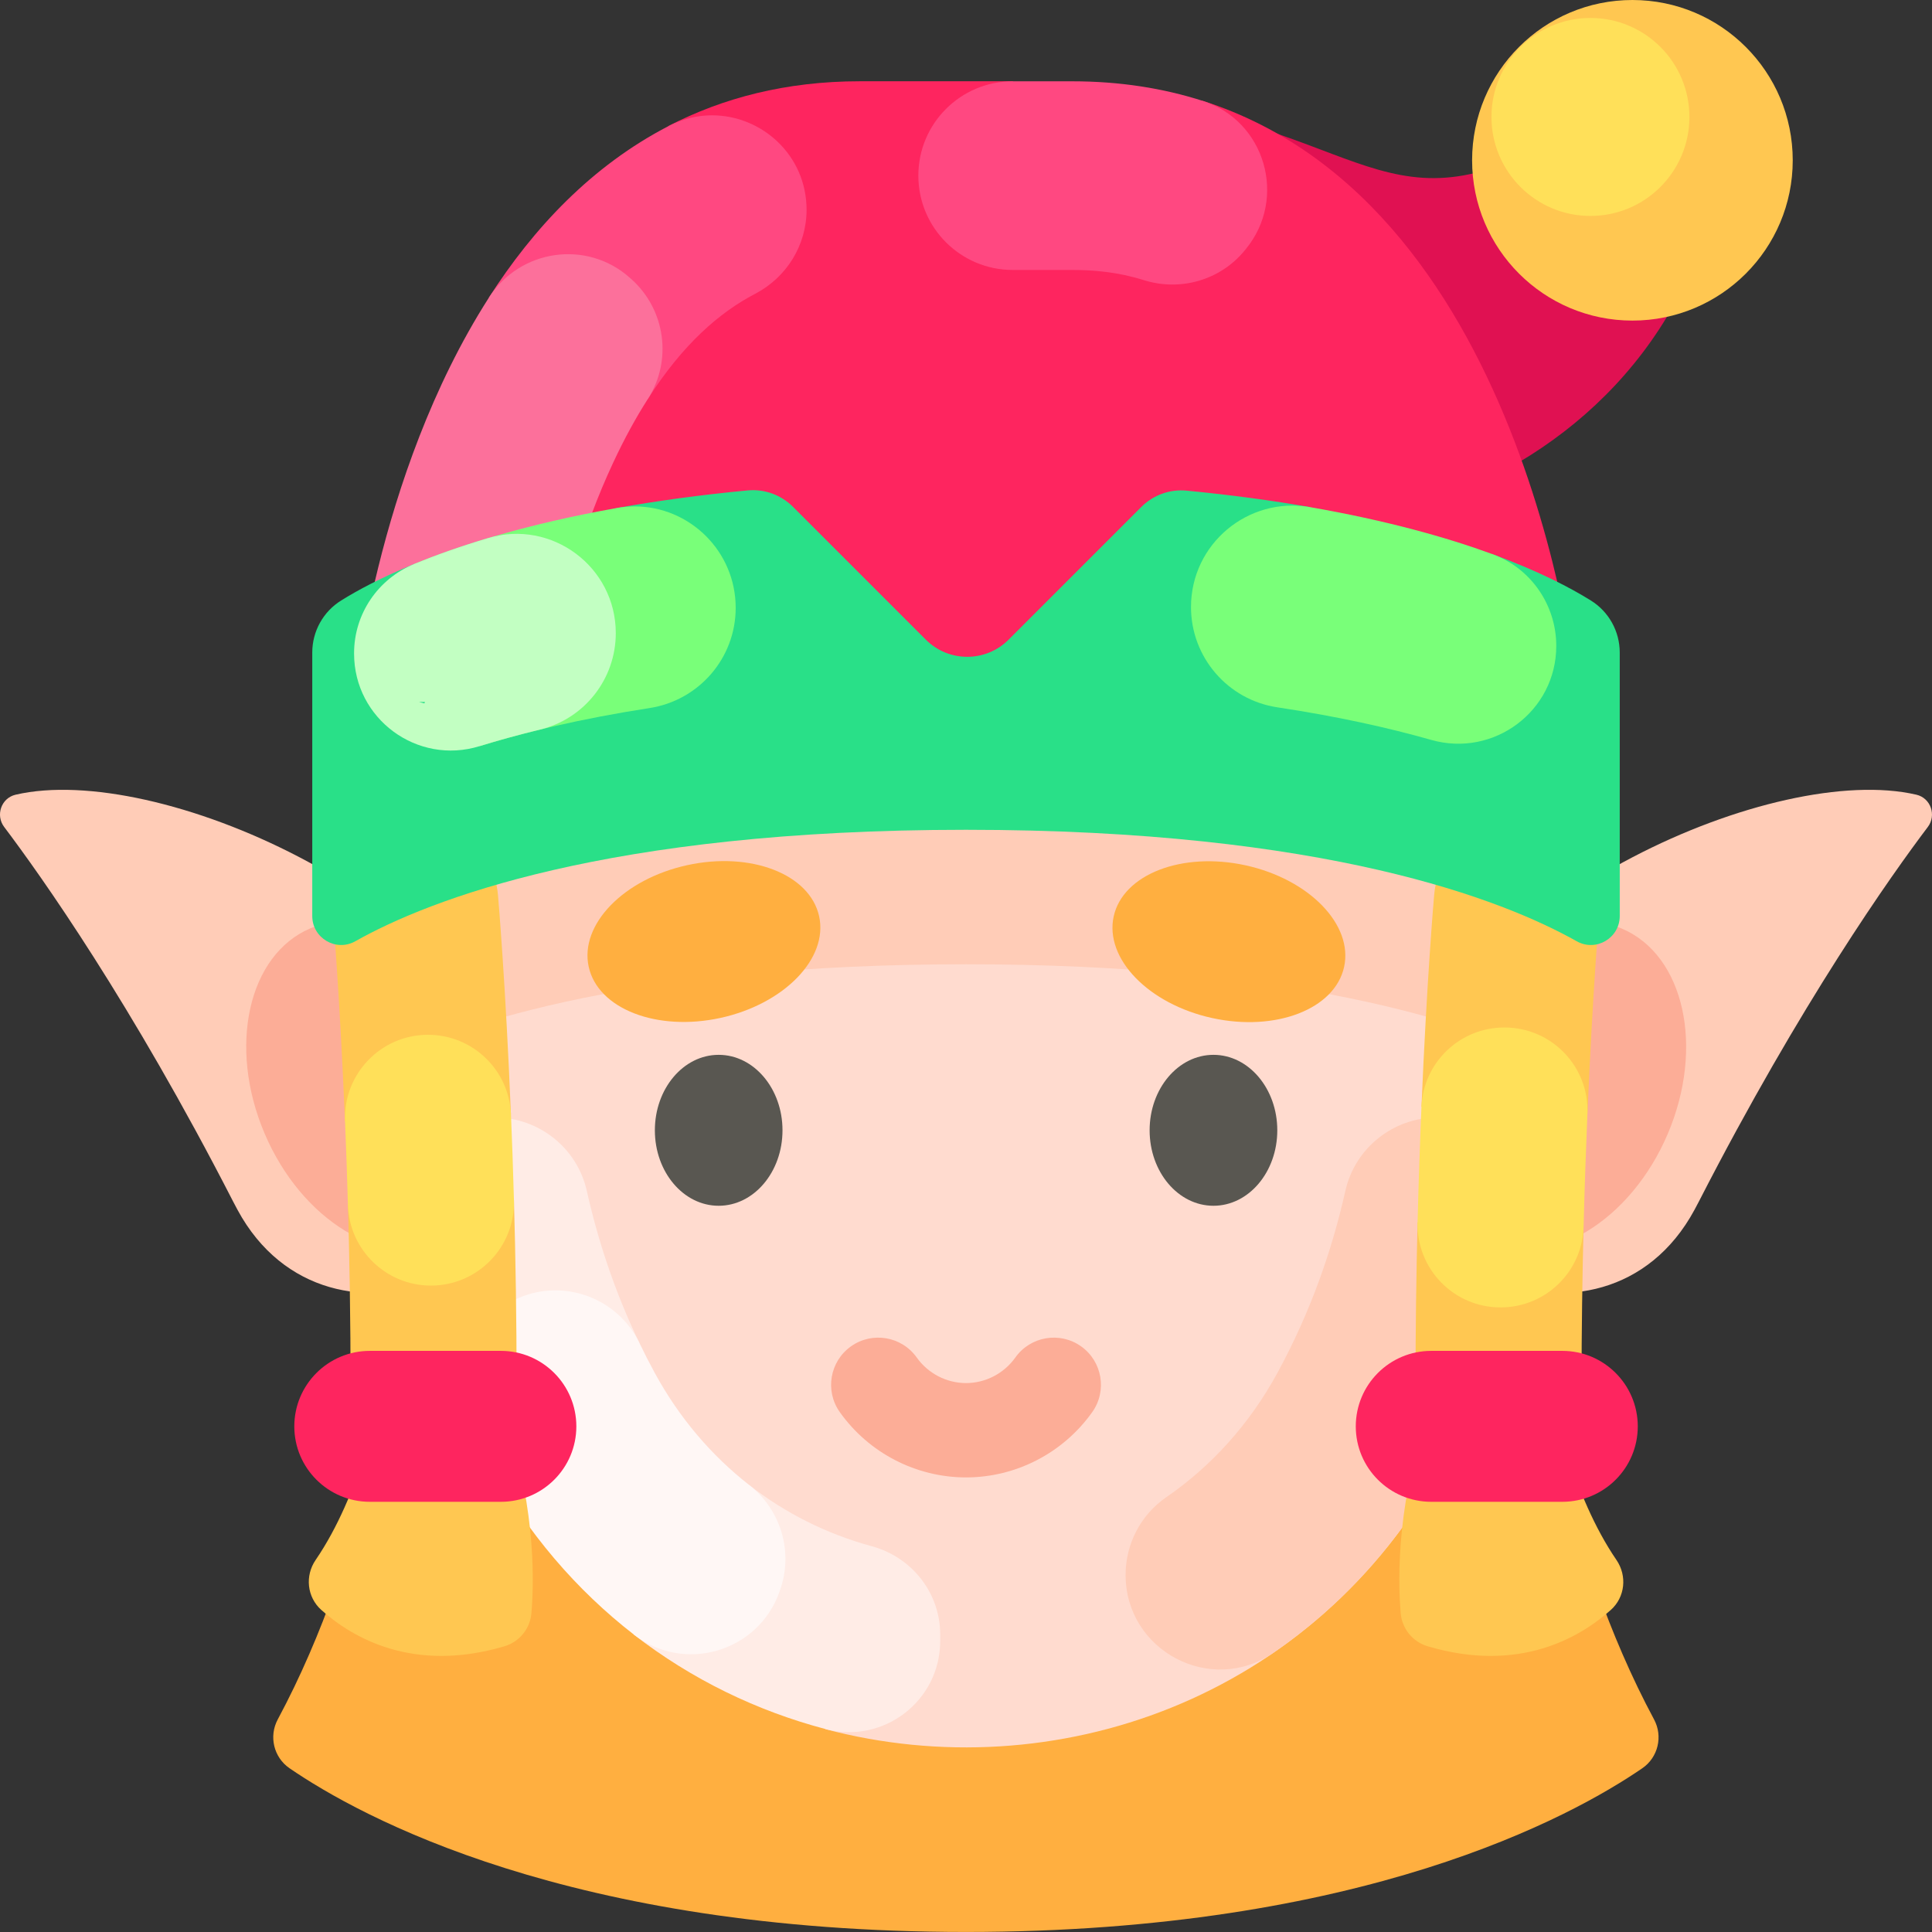<svg width="48" height="48" viewBox="0 0 48 48" fill="none" xmlns="http://www.w3.org/2000/svg">
<rect x="0" y="0" width="48" height="48" fill="#333333" stroke="none"/>
<g clip-path="url(#clip0_12548_83666)">
<path d="M37.91 3.837C33.87 5.752 33.177 2.378 25.746 2.378L34.33 12.839C37.761 12.056 41.024 9.73 42.344 5.877C41.354 4.563 38.912 5.143 37.91 3.837Z" fill="#E01152"/>
<path d="M44.54 3.983C44.54 6.182 42.757 7.965 40.557 7.965C38.357 7.965 36.574 6.182 36.574 3.983C36.574 1.783 38.357 0 40.557 0C42.757 0 44.54 1.783 44.54 3.983Z" fill="#FFC751"/>
<path d="M39.514 5.365C40.872 5.365 41.973 4.264 41.973 2.906C41.973 1.547 40.872 0.446 39.514 0.446C38.156 0.446 37.055 1.547 37.055 2.906C37.055 4.264 38.156 5.365 39.514 5.365Z" fill="#FFE059"/>
<path d="M37.912 31.583H10.084C9.888 33.441 9.174 38.483 6.901 42.718C6.675 43.138 6.8 43.662 7.194 43.932C8.944 45.133 14.151 47.999 23.998 47.999C33.844 47.999 39.052 45.133 40.802 43.932C41.196 43.662 41.32 43.138 41.094 42.718C38.821 38.483 38.107 33.441 37.912 31.583Z" fill="#FFAF40"/>
<path d="M10.559 17.44L16.611 3.131L16.609 3.13C17.954 2.435 19.526 2.019 21.361 2.019H25.158L27.714 4.543L29.874 2.503C38.09 5.118 39.211 17.44 39.211 17.44H10.559Z" fill="#FE255F"/>
<path d="M20.039 5.213C20.039 6.095 19.54 6.895 18.757 7.302C17.88 7.759 16.964 8.551 16.096 9.912L12.145 7.396C13.247 5.672 14.701 4.12 16.612 3.131C16.964 2.949 17.333 2.865 17.691 2.865C18.922 2.865 20.039 3.851 20.039 5.213Z" fill="#FF4881"/>
<path d="M15.235 11.493C15.514 10.895 15.802 10.371 16.096 9.912C16.708 8.954 16.534 7.695 15.687 6.936C15.675 6.926 15.664 6.915 15.652 6.905C14.583 5.947 12.918 6.188 12.145 7.397C9.298 11.846 8.789 17.441 8.789 17.441H18.075V12.753H14.706C14.863 12.335 15.039 11.912 15.235 11.493Z" fill="#FC709B"/>
<path d="M34.95 26.984C33.444 31.491 39.84 34.239 42.099 30.058C42.136 29.99 42.173 29.92 42.21 29.848C44.749 24.898 46.99 21.745 47.896 20.546C48.117 20.254 47.968 19.827 47.612 19.744C44.115 18.933 36.518 22.288 34.95 26.984Z" fill="#FFCCB7"/>
<path d="M13.05 26.984C14.556 31.491 8.159 34.239 5.901 30.058C5.863 29.99 5.827 29.92 5.79 29.848C3.251 24.898 1.009 21.745 0.104 20.546C-0.117 20.254 0.031 19.827 0.388 19.744C3.884 18.933 11.482 22.288 13.05 26.984Z" fill="#FFCCB7"/>
<path d="M11.04 30.878C12.587 30.219 13.095 27.936 12.176 25.778C11.257 23.62 9.257 22.404 7.711 23.064C6.164 23.723 5.656 26.006 6.575 28.164C7.494 30.322 9.494 31.537 11.04 30.878Z" fill="#FCAD97"/>
<path d="M41.434 28.173C42.353 26.015 41.845 23.731 40.298 23.072C38.752 22.413 36.752 23.628 35.833 25.786C34.913 27.944 35.422 30.228 36.968 30.887C38.515 31.546 40.514 30.331 41.434 28.173Z" fill="#FCAD97"/>
<path d="M35.849 36.357C32.638 42.251 26.16 44.453 20.51 42.962L20.511 42.96L9.556 27.959C9.1 23.744 9.887 20.681 9.887 20.681L24 16.698L38.112 20.681C38.112 20.681 40.125 28.51 35.849 36.357Z" fill="#FFDBCF"/>
<path d="M24.001 36.706C22.759 36.706 21.587 36.1 20.865 35.084C20.49 34.557 20.614 33.825 21.142 33.45C21.669 33.075 22.401 33.199 22.776 33.727C23.058 34.124 23.517 34.362 24.001 34.362C24.485 34.362 24.943 34.124 25.226 33.727C25.601 33.199 26.332 33.075 26.86 33.45C27.387 33.825 27.511 34.557 27.136 35.084C26.415 36.099 25.242 36.706 24.001 36.706Z" fill="#FCAD97"/>
<path d="M26.802 17.489L25.057 19.233C24.489 19.801 23.569 19.801 23.001 19.233L21.244 17.476L9.887 20.68C9.887 20.68 9.288 23.012 9.438 26.407C11.556 25.376 15.937 23.957 23.999 23.957C32.062 23.957 36.442 25.376 38.56 26.407C38.711 23.012 38.111 20.68 38.111 20.68L26.802 17.489Z" fill="#FFCCB7"/>
<path d="M15.889 33.372L11.387 34.808C10.749 33.376 10.303 31.962 10 30.615C9.96 30.441 9.941 30.269 9.941 30.099C9.941 28.841 10.97 27.763 12.292 27.763C13.387 27.763 14.339 28.519 14.579 29.587C14.852 30.804 15.268 32.086 15.889 33.372Z" fill="#FFECE6"/>
<path d="M23.359 40.608V40.771C23.359 42.257 21.951 43.338 20.513 42.959C18.813 42.511 17.186 41.728 15.746 40.61L18.613 36.895C19.514 37.597 20.544 38.113 21.657 38.415C22.654 38.686 23.359 39.574 23.359 40.608Z" fill="#FFECE6"/>
<path d="M16.269 34.113C16.135 33.866 16.008 33.619 15.889 33.371C15.353 32.259 14.035 31.76 12.899 32.242C12.884 32.248 12.87 32.255 12.855 32.261C11.627 32.781 11.092 34.218 11.672 35.419C11.822 35.731 11.983 36.043 12.153 36.356C13.101 38.096 14.334 39.514 15.747 40.61C16.998 41.581 18.83 41.046 19.363 39.555C19.368 39.54 19.373 39.526 19.378 39.511C19.717 38.565 19.405 37.513 18.614 36.895C17.673 36.16 16.874 35.223 16.269 34.113Z" fill="#FFF7F5"/>
<path d="M35.712 27.763C34.618 27.763 33.665 28.519 33.425 29.587C33.1 31.038 32.57 32.581 31.735 34.113C31.043 35.383 30.096 36.427 28.975 37.199C28.341 37.635 27.965 38.358 27.965 39.127C27.965 41.013 30.08 42.132 31.635 41.065C33.308 39.917 34.766 38.347 35.852 36.356C36.917 34.4 37.592 32.446 38.004 30.614C38.334 29.151 37.212 27.763 35.712 27.763Z" fill="#FFCCB7"/>
<path d="M9.391 34.852C9.391 34.852 8.969 37.111 7.841 38.758C7.573 39.151 7.627 39.679 7.981 39.997C8.746 40.683 10.257 41.575 12.531 40.902C12.903 40.792 13.17 40.466 13.203 40.08C13.282 39.145 13.29 37.224 12.447 34.852H9.391Z" fill="#FFC751"/>
<path d="M12.694 27.688L8.572 27.858H8.571C8.441 24.69 8.264 22.626 8.262 22.593C8.164 21.458 9.004 20.459 10.139 20.36C11.274 20.262 12.274 21.103 12.372 22.237C12.384 22.374 12.563 24.472 12.694 27.688Z" fill="#FFC751"/>
<path d="M12.835 34.435C12.835 35.575 11.912 36.498 10.773 36.498C9.634 36.498 8.71 35.575 8.71 34.435C8.71 32.835 8.684 31.316 8.645 29.935L12.769 29.817C12.809 31.231 12.835 32.786 12.835 34.435Z" fill="#FFC751"/>
<path d="M10.707 31.94C11.869 31.94 12.802 30.979 12.769 29.817C12.748 29.065 12.723 28.352 12.695 27.688C12.65 26.582 11.741 25.709 10.634 25.709C9.46 25.709 8.524 26.686 8.572 27.858C8.599 28.507 8.624 29.201 8.644 29.934C8.677 31.051 9.59 31.94 10.707 31.94Z" fill="#FFE059"/>
<path d="M12.444 37.312H9.188C8.152 37.312 7.312 36.473 7.312 35.438C7.312 34.402 8.152 33.562 9.188 33.562H12.444C13.48 33.562 14.319 34.402 14.319 35.438C14.319 36.473 13.48 37.312 12.444 37.312Z" fill="#FE255F"/>
<path d="M38.611 34.852C38.611 34.852 39.034 37.111 40.161 38.758C40.429 39.151 40.376 39.679 40.022 39.997C39.256 40.683 37.746 41.575 35.472 40.902C35.1 40.792 34.833 40.466 34.8 40.08C34.72 39.145 34.713 37.224 35.555 34.852H38.611Z" fill="#FFC751"/>
<path d="M35.219 30.369L39.344 30.471C39.313 31.706 39.293 33.039 39.293 34.435C39.293 35.574 38.37 36.498 37.23 36.498C36.091 36.498 35.168 35.574 35.168 34.435C35.168 32.998 35.188 31.632 35.219 30.369Z" fill="#FFC751"/>
<path d="M39.741 22.593C39.739 22.625 39.569 24.61 39.44 27.674L35.316 27.498C35.447 24.39 35.619 22.371 35.631 22.237C35.729 21.103 36.729 20.262 37.864 20.36C38.999 20.459 39.839 21.458 39.741 22.593Z" fill="#FFC751"/>
<path d="M39.344 30.472C39.37 29.468 39.403 28.529 39.439 27.674C39.488 26.504 38.553 25.528 37.382 25.528H37.373C36.27 25.528 35.362 26.397 35.316 27.499C35.279 28.375 35.245 29.338 35.219 30.369C35.19 31.527 36.12 32.482 37.278 32.482H37.286C38.404 32.481 39.316 31.59 39.344 30.472Z" fill="#FFE059"/>
<path d="M35.559 37.312H38.815C39.851 37.312 40.69 36.473 40.69 35.438C40.69 34.402 39.851 33.562 38.815 33.562H35.559C34.523 33.562 33.684 34.402 33.684 35.438C33.684 36.473 34.523 37.312 35.559 37.312Z" fill="#FE255F"/>
<path d="M40.242 16.213V22.759C40.242 23.306 39.653 23.655 39.174 23.386C37.353 22.36 32.94 20.616 24 20.616C15.06 20.616 10.647 22.36 8.826 23.386C8.348 23.655 7.758 23.306 7.758 22.759V16.213C7.758 15.686 8.029 15.197 8.476 14.919C8.88 14.667 9.471 14.348 10.288 14.013L13.041 15.054L15.326 12.622C16.296 12.448 17.376 12.298 18.577 12.184C18.993 12.145 19.404 12.295 19.7 12.59L23.003 15.893C23.57 16.46 24.49 16.46 25.058 15.893L28.356 12.595C28.652 12.299 29.064 12.149 29.481 12.19C30.608 12.298 31.627 12.439 32.547 12.599L34.351 15.144L37.079 13.768C38.233 14.19 39.023 14.607 39.524 14.919C39.971 15.197 40.242 15.686 40.242 16.213Z" fill="#29E088"/>
<path d="M30.924 6.223C30.934 6.211 30.944 6.199 30.954 6.186C31.991 4.921 31.434 3 29.875 2.504C28.9 2.193 27.825 2.02 26.639 2.02H25.16C23.866 2.02 22.816 3.069 22.816 4.363C22.816 5.658 23.866 6.707 25.16 6.707H26.639C27.168 6.707 27.774 6.757 28.418 6.96C29.327 7.246 30.32 6.96 30.924 6.223Z" fill="#FF4881"/>
<path d="M37.081 13.768C35.947 13.353 34.461 12.933 32.549 12.6C31.005 12.331 29.59 13.514 29.59 15.082C29.59 16.328 30.502 17.387 31.734 17.573C33.238 17.8 34.503 18.083 35.559 18.383C37.115 18.825 38.665 17.666 38.665 16.048V16.047C38.665 15.031 38.035 14.118 37.081 13.768Z" fill="#79FF79"/>
<path d="M18.278 15.102C18.278 16.348 17.367 17.402 16.135 17.592C14.432 17.856 13.04 18.19 11.915 18.538L10.289 14.013C11.461 13.533 13.101 13.018 15.327 12.621C15.476 12.595 15.624 12.582 15.771 12.582C17.128 12.582 18.278 13.69 18.278 15.102Z" fill="#79FF79"/>
<path d="M12.129 13.368C11.417 13.581 10.807 13.8 10.288 14.013C9.388 14.383 8.797 15.255 8.797 16.228V16.239C8.797 17.86 10.366 19.017 11.915 18.538C12.371 18.397 12.873 18.258 13.421 18.125C14.524 17.857 15.299 16.866 15.299 15.731C15.299 14.082 13.709 12.896 12.129 13.368Z" fill="#C2FFC2"/>
<path d="M17.855 29.957C18.731 29.957 19.441 29.118 19.441 28.082C19.441 27.047 18.731 26.207 17.855 26.207C16.979 26.207 16.27 27.047 16.27 28.082C16.27 29.118 16.979 29.957 17.855 29.957Z" fill="#595751"/>
<path d="M30.148 29.957C31.024 29.957 31.734 29.118 31.734 28.082C31.734 27.047 31.024 26.207 30.148 26.207C29.272 26.207 28.562 27.047 28.562 28.082C28.562 29.118 29.272 29.957 30.148 29.957Z" fill="#595751"/>
<path d="M17.904 25.289C19.485 24.942 20.581 23.812 20.351 22.765C20.122 21.717 18.654 21.149 17.073 21.495C15.492 21.841 14.397 22.971 14.626 24.019C14.856 25.067 16.323 25.635 17.904 25.289Z" fill="#FFAF40"/>
<path d="M33.394 24.023C33.624 22.976 32.528 21.846 30.947 21.499C29.366 21.153 27.899 21.722 27.669 22.769C27.44 23.817 28.535 24.947 30.116 25.293C31.697 25.639 33.165 25.071 33.394 24.023Z" fill="#FFAF40"/>
<path d="M10.558 17.44L10.543 17.476L10.41 17.44H10.558Z" fill="#29E088"/>
</g>
<defs>
<clipPath id="clip0_12548_83666">
<rect width="48" height="48" fill="white"/>
</clipPath>
</defs>
</svg>
